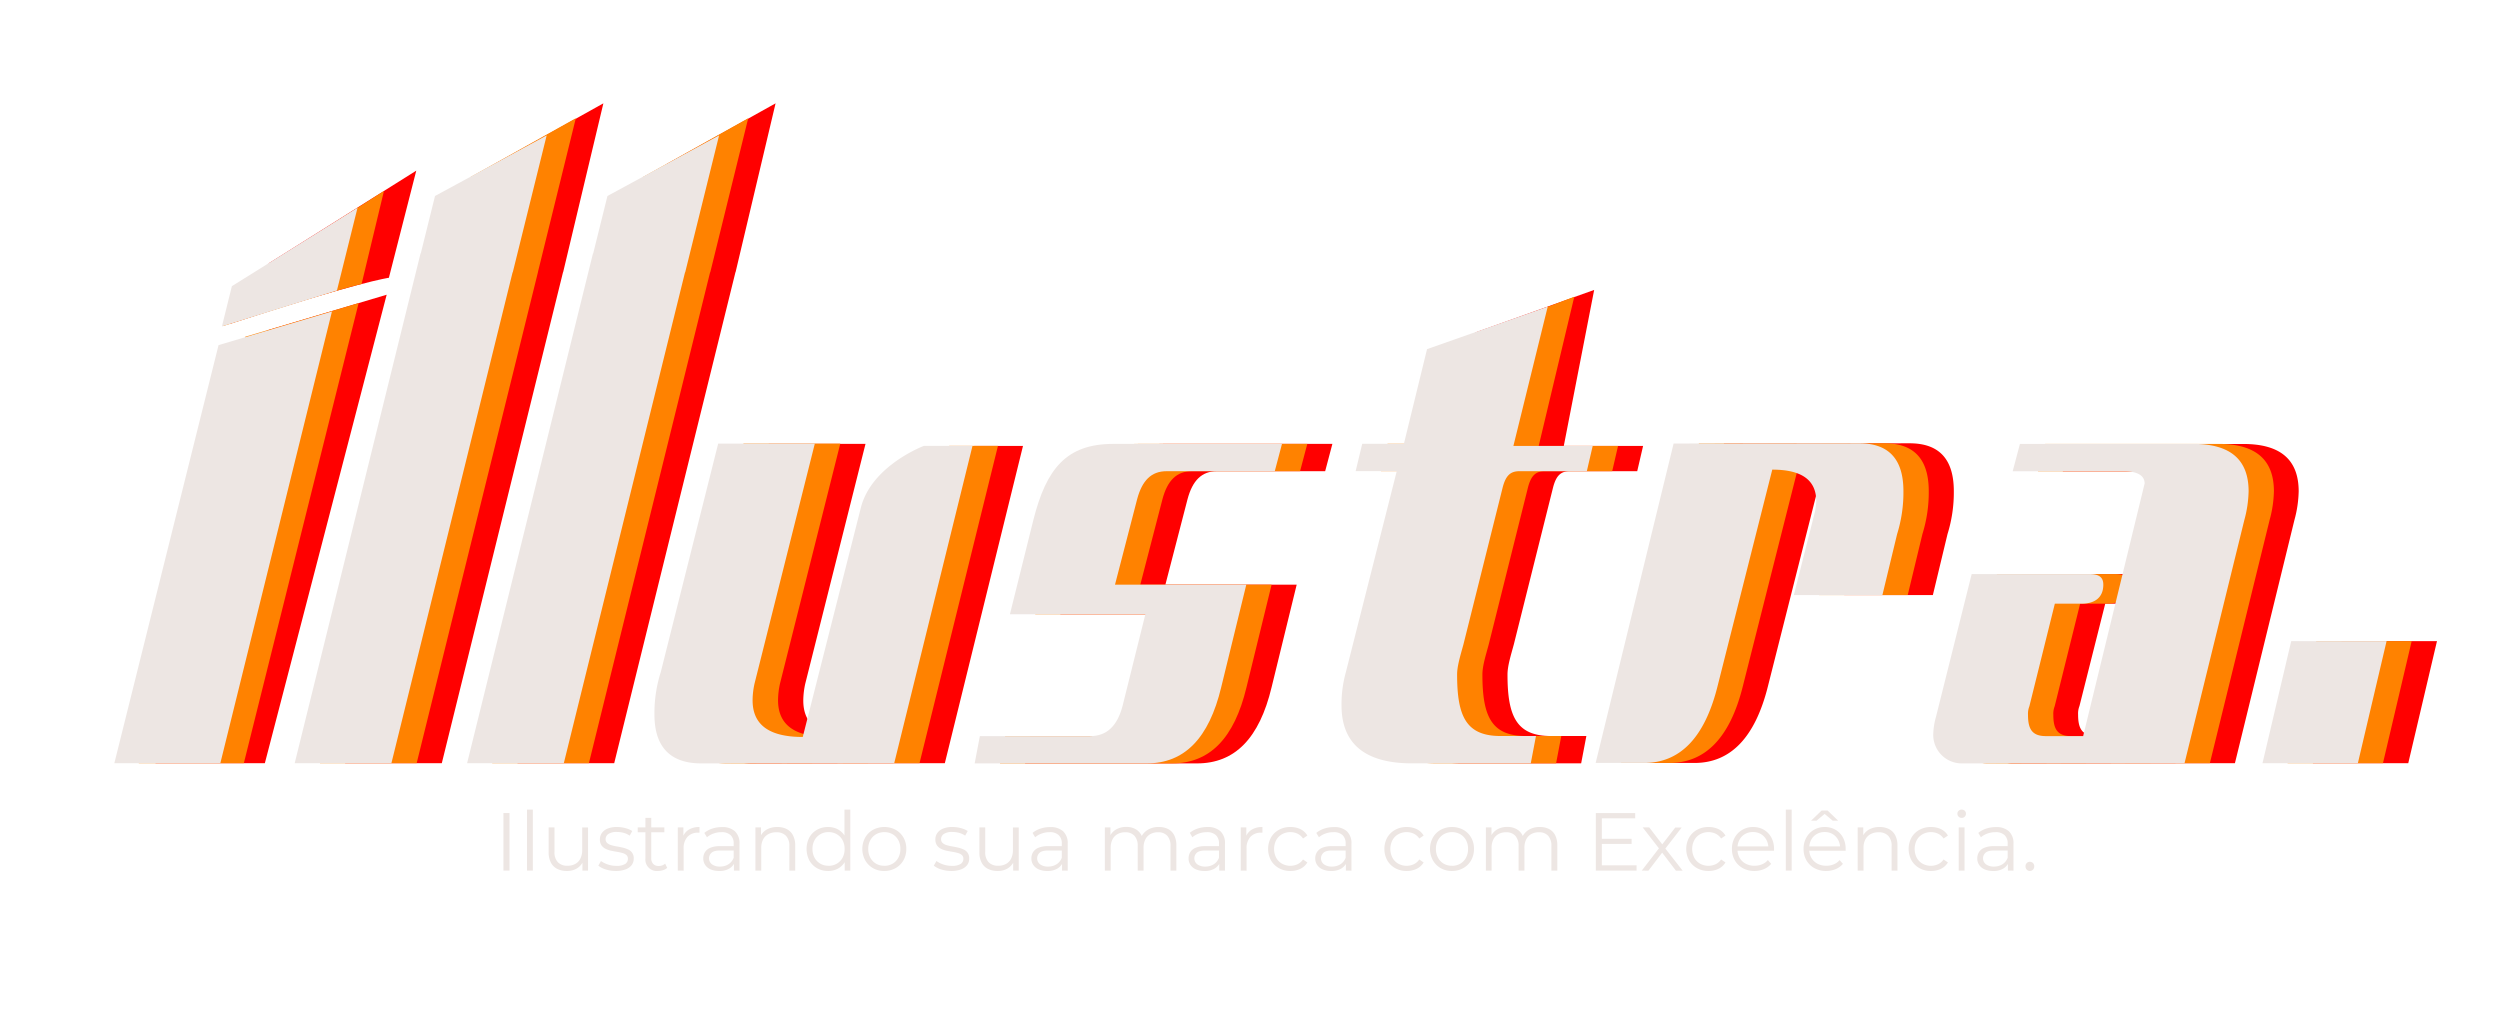 <svg xmlns="http://www.w3.org/2000/svg" id="Camada_1" data-name="Camada 1" viewBox="0 0 1080 446.29"><defs><style>.cls-1{fill:red;}.cls-2{fill:#ff8200;}.cls-3{fill:#ede6e3;}</style></defs><path class="cls-1" d="M203.55,109.85,213.41,71l47.25-26.36-17.38,72.93m0-.2L190.86,329.69H149.08l54.37-220.23"></path><path class="cls-1" d="M408.17,329.69l-83.37.1c-13.38,0-20.21-7.13-20.21-21.09a58.09,58.09,0,0,1,2.73-18.35l24.8-98.6H373.9l-26,103.48a34.41,34.41,0,0,0-.88,7.42c0,10.54,7.13,15.82,21.68,15.82l25-99.09c4.59-18.26,27.24-26.75,27.24-26.75h21Z"></path><path class="cls-1" d="M572.47,203.56H525.7c-6.54,0-10.54,4-12.69,12.11l-9.56,36.9h56.72l-10.84,44.32c-5.27,22-15.82,32.9-32.22,32.9H442.82L445.07,318h47.64c7.12,0,11.71-4.3,14-13l9.86-39.63H458.05l10.15-40.81c5.57-22,14.16-32.8,34.56-32.8h72.83Z"></path><path class="cls-1" d="M675.56,192.63h34.26l-2.54,10.93H678.09c-4,0-5.85,2.15-7.12,6.84l-17,68c-1.27,4.69-2.73,9.27-2.73,13,0,18.26,4,26.56,18.84,26.56h15.23l-2.25,11.81H631.72c-20.21,0-30.36-8.4-30.46-24.8a51.64,51.64,0,0,1,1.86-14.54l22-86.89H607.41l2.84-11.81h18l9.17-48.13,51.26-18.35Z"></path><path class="cls-1" d="M835,257.06H796.71l8.68-34.26a27.88,27.88,0,0,0,1-6.25c0-9.37-6.54-13.67-19-13.67L763.71,296.6c-5.57,22.16-16.21,33-31.73,33H711.09l33.68-138,80.15-.1c12.69,0,19.13,6.73,19.13,20.69a60.42,60.42,0,0,1-2.73,18.55Z"></path><path class="cls-1" d="M965.49,329.69l-96.25.1A12.31,12.31,0,0,1,856.94,317a30.83,30.83,0,0,1,1.17-7.32L873.53,248H924.4c4.29,0,6.05,1.47,6.05,4.59,0,5.47-3.61,8.2-9.37,8.2H909.46L898.33,305a8.83,8.83,0,0,0-.59,3.71c0,5.86,1.57,9.18,7.72,9.18h16.1l26.56-109c0-3.42-3.13-5.28-9-5.28h-48l3.12-11.81h74.88c16.1,0,23.91,6.84,23.91,20.5a50.72,50.72,0,0,1-1.85,12.4Z"></path><polygon class="cls-1" points="1040.37 329.69 999.17 329.69 1011.57 276.98 1052.77 276.98 1040.37 329.69"></polygon><path class="cls-1" d="M277.94,109.85,287.8,71l47.25-26.36-17.28,72.93m0-.2L265.34,329.69H223.56l54.38-220.23"></path><path class="cls-2" d="M192.62,109.85l10.73-33.39,45.4-25.38-16.4,66.58m.1-.3L180,329.69H138.24l54.38-220.23"></path><path class="cls-2" d="M397.23,329.69l-83.37.1c-13.37,0-20.2-7.13-20.2-21.09a58.09,58.09,0,0,1,2.73-18.35l24.79-98.7H363L337,295.13a33.86,33.86,0,0,0-.88,7.42c0,10.55,7.13,15.82,21.67,15.82l25.09-99c4.59-18.26,27.24-26.75,27.24-26.75h21Z"></path><path class="cls-2" d="M561.63,203.56H514.87c-6.54,0-10.55,4-12.69,12.11l-9.57,36.9h56.72l-10.84,44.32c-5.27,22-15.81,32.9-32.21,32.9H432L434.23,318h47.64c7.13,0,11.72-4.3,14-13l9.86-39.63H447.22l10.15-40.81c5.56-22,14.15-32.8,34.56-32.8h72.82Z"></path><path class="cls-2" d="M664.72,192.63H699l-2.53,10.93H667.26c-4,0-5.86,2.15-7.13,6.84l-17,68c-1.26,4.69-2.73,9.27-2.73,13,0,18.26,4,26.56,18.84,26.56h15.23l-2.24,11.81H620.89c-20.21,0-30.36-8.4-30.46-24.8a51.6,51.6,0,0,1,1.85-14.54l22-86.89H596.58l2.83-11.81h18l10.06-43.54,52.62-20Z"></path><path class="cls-2" d="M824.14,257.06H785.87l8.69-34.26a28.38,28.38,0,0,0,1-6.25c0-9.37-6.54-13.67-19-13.67L752.87,296.6c-5.56,22.16-16.2,33-31.72,33h-20.9l33.68-138,80.15-.1c12.69,0,19.14,6.73,19.14,20.69a60.46,60.46,0,0,1-2.74,18.55Z"></path><path class="cls-2" d="M954.66,329.69l-96.26.1A12.31,12.31,0,0,1,846.1,317a30.83,30.83,0,0,1,1.17-7.32L862.7,248h50.86c4.29,0,6.05,1.47,6.05,4.59,0,5.47-3.61,8.2-9.37,8.2H898.62l-11,44.32a9,9,0,0,0-.58,3.71c0,5.86,1.56,9.18,7.71,9.18h16.11l26.55-109.14c0-3.42-3.12-5.28-9-5.28h-48l3.12-11.81h74.88c16.11,0,23.92,6.84,23.92,20.5a50.8,50.8,0,0,1-1.86,12.4Z"></path><polygon class="cls-2" points="1029.44 329.69 988.24 329.69 1000.64 276.98 1041.84 276.98 1029.44 329.69"></polygon><path class="cls-2" d="M267.1,109.85l10.74-33.39,45.39-25.38-16.4,66.58m0-.3L254.41,329.69H212.63L267,109.46"></path><path class="cls-3" d="M181.68,109.85l6.25-25.19L236.16,58.5l-14.65,59.16m0-.3L169.09,329.69H127.31l54.37-220.23"></path><path class="cls-3" d="M386.3,329.69l-83.37.1c-13.37,0-20.21-7.13-20.21-21.09a58.38,58.38,0,0,1,2.73-18.35l24.8-98.7H352l-26,103.48a33.86,33.86,0,0,0-.88,7.42c0,10.55,7.12,15.82,21.67,15.82l25.09-99c4.59-18.26,27.24-26.75,27.24-26.75h21Z"></path><path class="cls-3" d="M550.7,203.56H503.93c-6.54,0-10.54,4-12.69,12.11l-9.56,36.9H538.4l-10.84,44.32c-5.27,22-15.82,32.9-32.22,32.9H421.05L423.3,318h47.64c7.12,0,11.71-4.3,14-13l9.86-39.63H436.28l10.15-40.81c5.57-22,14.16-32.8,34.56-32.8h72.83Z"></path><path class="cls-3" d="M653.79,192.63h34.26l-2.54,10.93H656.32c-4,0-5.85,2.15-7.12,6.84l-17,68c-1.27,4.69-2.73,9.27-2.73,13,0,18.26,4,26.56,18.84,26.56h15.23l-2.25,11.81H610c-20.21,0-30.36-8.4-30.46-24.8a51.64,51.64,0,0,1,1.86-14.54l22-86.89H585.64l2.84-11.81h18l10-40.9,52.13-18.36Z"></path><path class="cls-3" d="M813.2,257.06H774.94l8.68-34.26a27.88,27.88,0,0,0,1-6.25c0-9.37-6.54-13.67-19-13.67L741.94,296.6c-5.57,22.16-16.21,33-31.73,33H689.32l33.68-138,80.15-.1c12.69,0,19.13,6.73,19.13,20.69a60.42,60.42,0,0,1-2.73,18.55Z"></path><path class="cls-3" d="M943.72,329.69l-96.25.1A12.31,12.31,0,0,1,835.17,317a30.83,30.83,0,0,1,1.17-7.32L851.76,248h50.87c4.29,0,6,1.47,6,4.59,0,5.47-3.61,8.2-9.37,8.2H887.69l-11,44.32a8.81,8.81,0,0,0-.59,3.71c0,5.86,1.56,9.18,7.71,9.18h16.11l26.56-109.14c0-3.42-3.13-5.28-9-5.28h-48l3.13-11.81h74.87c16.11,0,23.92,6.84,23.92,20.5a50.72,50.72,0,0,1-1.85,12.4Z"></path><polygon class="cls-3" points="1018.6 329.69 977.4 329.69 989.8 276.98 1031 276.98 1018.6 329.69"></polygon><path class="cls-3" d="M256.17,109.85l6.25-25.19L310.64,58.5,296,117.66m0-.3L243.57,329.69H201.79l54.38-220.23"></path><path class="cls-1" d="M99,140l17.27-26.36,63.56-39.92L168,120S154.35,121.85,99,140Z"></path><polygon class="cls-1" points="115.3 142.75 167.04 127.32 114.42 329.69 67.17 329.69 115.3 142.75"></polygon><line class="cls-2" x1="111.59" y1="116.68" x2="165.87" y2="82.8"></line><path class="cls-2" d="M96.26,140.89l10.15-20.4,59.46-38-9.67,40.22S150.74,123.42,96.26,140.89Z"></path><polygon class="cls-2" points="105.93 145.48 154.93 130.93 105.34 329.69 59.95 329.69 105.93 145.48"></polygon><path class="cls-3" d="M94.41,149.09l49-14.55L95.19,329.69H49.4M95.87,141l4.3-17.38,54.28-33.87-8.89,35.73m-45.39-1.57L154.45,90"></path><path class="cls-3" d="M217.48,376.09V351.24h2.63v24.85Z"></path><path class="cls-3" d="M227.67,376.09V349.75h2.52v26.34Z"></path><path class="cls-3" d="M244.92,376.26a9.19,9.19,0,0,1-4.15-.88,6.27,6.27,0,0,1-2.75-2.67,9.1,9.1,0,0,1-1-4.43V357.45h2.52V368a6.18,6.18,0,0,0,1.47,4.49,5.53,5.53,0,0,0,4.14,1.51,6.8,6.8,0,0,0,3.39-.8,5.26,5.26,0,0,0,2.2-2.32,8.1,8.1,0,0,0,.77-3.66v-9.76h2.52v18.64h-2.42V371l.39.93a6.9,6.9,0,0,1-2.75,3.21A8.07,8.07,0,0,1,244.92,376.26Z"></path><path class="cls-3" d="M266.08,376.26a14.27,14.27,0,0,1-4.37-.65,9.46,9.46,0,0,1-3.23-1.65l1.14-2a10.68,10.68,0,0,0,2.91,1.47,11.06,11.06,0,0,0,3.73.62,6.82,6.82,0,0,0,3.83-.83,2.61,2.61,0,0,0,1.17-2.22,2.09,2.09,0,0,0-.65-1.62,4.34,4.34,0,0,0-1.73-.88,21.1,21.1,0,0,0-2.37-.52c-.88-.14-1.75-.31-2.61-.49a9.41,9.41,0,0,1-2.36-.84,4.68,4.68,0,0,1-1.73-1.51,4.5,4.5,0,0,1-.65-2.55,4.64,4.64,0,0,1,.85-2.74,5.65,5.65,0,0,1,2.5-1.9,10.47,10.47,0,0,1,4-.69,14.07,14.07,0,0,1,3.62.48,9.93,9.93,0,0,1,3,1.26l-1.1,2a8.67,8.67,0,0,0-2.66-1.22,11.07,11.07,0,0,0-2.84-.37,6.32,6.32,0,0,0-3.71.87,2.65,2.65,0,0,0-1.19,2.22,2.13,2.13,0,0,0,.66,1.66,4.38,4.38,0,0,0,1.74.94,16.37,16.37,0,0,0,2.38.55c.86.15,1.72.32,2.59.52a11.5,11.5,0,0,1,2.38.82,4,4,0,0,1,2.39,3.92,4.53,4.53,0,0,1-.9,2.82,5.87,5.87,0,0,1-2.63,1.85A11.71,11.71,0,0,1,266.08,376.26Z"></path><path class="cls-3" d="M275.49,359.54v-2.09H287v2.09Zm8.8,16.72a4.95,4.95,0,0,1-5.47-5.43v-17.5h2.52v17.36a3.52,3.52,0,0,0,.84,2.52,3.12,3.12,0,0,0,2.39.89,4,4,0,0,0,2.77-1l.89,1.81a4.6,4.6,0,0,1-1.79,1A7.14,7.14,0,0,1,284.29,376.26Z"></path><path class="cls-3" d="M292.81,376.09V357.45h2.41v5.08l-.25-.89a6.18,6.18,0,0,1,2.63-3.25,8.66,8.66,0,0,1,4.58-1.12v2.45l-.28,0h-.29a6,6,0,0,0-4.61,1.79,7.19,7.19,0,0,0-1.67,5.09v9.52Z"></path><path class="cls-3" d="M310.63,376.26a8.85,8.85,0,0,1-3.64-.69,5.35,5.35,0,0,1-2.36-1.92,5,5,0,0,1-.82-2.82,5.06,5.06,0,0,1,.7-2.64,4.82,4.82,0,0,1,2.27-1.92,10.36,10.36,0,0,1,4.24-.73h6.43v1.88h-6.36c-1.8,0-3,.32-3.74,1a3.24,3.24,0,0,0,.19,4.94,5.58,5.58,0,0,0,3.48,1,6.7,6.7,0,0,0,3.67-1,5.64,5.64,0,0,0,2.26-2.82l.57,1.74a5.94,5.94,0,0,1-2.47,2.94A8.12,8.12,0,0,1,310.63,376.26Zm6.43-.17V372l-.11-.68v-6.88a4.82,4.82,0,0,0-1.33-3.66,5.53,5.53,0,0,0-4-1.28,9.62,9.62,0,0,0-3.44.61,8.68,8.68,0,0,0-2.77,1.59l-1.14-1.88a10.18,10.18,0,0,1,3.41-1.86,13.18,13.18,0,0,1,4.19-.66,8,8,0,0,1,5.59,1.79,7,7,0,0,1,2,5.45v11.58Z"></path><path class="cls-3" d="M335.83,357.27a8.76,8.76,0,0,1,4,.87,6.27,6.27,0,0,1,2.7,2.65,9.19,9.19,0,0,1,1,4.47v10.83H341V365.51a6.15,6.15,0,0,0-1.47-4.46,5.54,5.54,0,0,0-4.14-1.51,7.19,7.19,0,0,0-3.46.8,5.5,5.5,0,0,0-2.27,2.31,7.73,7.73,0,0,0-.8,3.64v9.8h-2.52V357.45h2.41v5.11l-.39-1a6.84,6.84,0,0,1,2.84-3.18A9.11,9.11,0,0,1,335.83,357.27Z"></path><path class="cls-3" d="M357.74,376.26a9.51,9.51,0,0,1-4.78-1.2,8.78,8.78,0,0,1-3.32-3.36,10.85,10.85,0,0,1,0-9.92,8.61,8.61,0,0,1,3.32-3.32,9.6,9.6,0,0,1,4.78-1.19,8.74,8.74,0,0,1,4.38,1.1,8.07,8.07,0,0,1,3.09,3.22,10.58,10.58,0,0,1,1.15,5.16,10.91,10.91,0,0,1-1.13,5.15,8,8,0,0,1-3.07,3.25A8.74,8.74,0,0,1,357.74,376.26Zm.17-2.23a7,7,0,0,0,3.57-.91,6.5,6.5,0,0,0,2.49-2.55,7.87,7.87,0,0,0,.9-3.82,7.77,7.77,0,0,0-.9-3.83,6.54,6.54,0,0,0-2.49-2.54,7,7,0,0,0-3.57-.91,6.8,6.8,0,0,0-3.51.91,6.68,6.68,0,0,0-2.49,2.54,7.67,7.67,0,0,0-.92,3.83,7.77,7.77,0,0,0,.92,3.82,6.64,6.64,0,0,0,2.49,2.55A6.8,6.8,0,0,0,357.91,374Zm7,2.06v-5.61l.25-3.77-.35-3.76v-13.2h2.52v26.34Z"></path><path class="cls-3" d="M382,376.26a9.54,9.54,0,0,1-4.86-1.22,9,9,0,0,1-3.37-3.39,10.29,10.29,0,0,1,0-9.83,8.86,8.86,0,0,1,3.37-3.34,10.41,10.41,0,0,1,9.78,0,8.84,8.84,0,0,1,3.37,3.33,9.61,9.61,0,0,1,1.23,4.92,9.74,9.74,0,0,1-1.23,4.92,8.85,8.85,0,0,1-3.39,3.37A9.74,9.74,0,0,1,382,376.26Zm0-2.23a7,7,0,0,0,3.59-.91,6.52,6.52,0,0,0,2.47-2.55,7.87,7.87,0,0,0,.9-3.82,7.77,7.77,0,0,0-.9-3.83,6.56,6.56,0,0,0-2.47-2.54,7.38,7.38,0,0,0-7.1,0,6.68,6.68,0,0,0-2.49,2.54,7.67,7.67,0,0,0-.92,3.83,7.77,7.77,0,0,0,.92,3.82,6.66,6.66,0,0,0,2.47,2.55A6.8,6.8,0,0,0,382,374Z"></path><path class="cls-3" d="M411,376.26a14.27,14.27,0,0,1-4.37-.65,9.46,9.46,0,0,1-3.23-1.65l1.14-2a10.68,10.68,0,0,0,2.91,1.47,11.06,11.06,0,0,0,3.73.62,6.82,6.82,0,0,0,3.83-.83,2.61,2.61,0,0,0,1.17-2.22,2.09,2.09,0,0,0-.65-1.62,4.34,4.34,0,0,0-1.73-.88,20.82,20.82,0,0,0-2.38-.52c-.87-.14-1.74-.31-2.6-.49a9.41,9.41,0,0,1-2.36-.84,4.68,4.68,0,0,1-1.73-1.51,4.5,4.5,0,0,1-.65-2.55,4.64,4.64,0,0,1,.85-2.74,5.65,5.65,0,0,1,2.5-1.9,10.47,10.47,0,0,1,4-.69,14,14,0,0,1,3.62.48,9.93,9.93,0,0,1,3,1.26l-1.1,2a8.56,8.56,0,0,0-2.66-1.22,11.07,11.07,0,0,0-2.84-.37,6.32,6.32,0,0,0-3.71.87,2.65,2.65,0,0,0-1.19,2.22,2.13,2.13,0,0,0,.66,1.66,4.38,4.38,0,0,0,1.74.94,16.37,16.37,0,0,0,2.38.55c.86.15,1.72.32,2.59.52a11.5,11.5,0,0,1,2.38.82,4,4,0,0,1,2.39,3.92,4.53,4.53,0,0,1-.9,2.82,5.87,5.87,0,0,1-2.63,1.85A11.71,11.71,0,0,1,411,376.26Z"></path><path class="cls-3" d="M431,376.26a9.16,9.16,0,0,1-4.15-.88,6.22,6.22,0,0,1-2.75-2.67,9.1,9.1,0,0,1-1-4.43V357.45h2.52V368a6.18,6.18,0,0,0,1.47,4.49,5.51,5.51,0,0,0,4.14,1.51,6.8,6.8,0,0,0,3.39-.8,5.26,5.26,0,0,0,2.2-2.32,8.1,8.1,0,0,0,.76-3.66v-9.76h2.52v18.64h-2.41V371l.39.93a6.9,6.9,0,0,1-2.75,3.21A8.07,8.07,0,0,1,431,376.26Z"></path><path class="cls-3" d="M452.38,376.26a8.85,8.85,0,0,1-3.64-.69,5.35,5.35,0,0,1-2.36-1.92,4.9,4.9,0,0,1-.82-2.82,5.15,5.15,0,0,1,.69-2.64,4.9,4.9,0,0,1,2.28-1.92,10.32,10.32,0,0,1,4.24-.73h6.42v1.88h-6.35q-2.7,0-3.75,1a3.25,3.25,0,0,0,.2,4.94,5.58,5.58,0,0,0,3.48,1,6.73,6.73,0,0,0,3.67-1,5.64,5.64,0,0,0,2.26-2.82l.56,1.74a5.87,5.87,0,0,1-2.46,2.94A8.14,8.14,0,0,1,452.38,376.26Zm6.42-.17V372l-.1-.68v-6.88a4.83,4.83,0,0,0-1.34-3.66,5.49,5.49,0,0,0-3.95-1.28,9.71,9.71,0,0,0-3.45.61,8.79,8.79,0,0,0-2.77,1.59l-1.13-1.88a10.09,10.09,0,0,1,3.41-1.86,13.16,13.16,0,0,1,4.18-.66,8.07,8.07,0,0,1,5.6,1.79,7,7,0,0,1,2,5.45v11.58Z"></path><path class="cls-3" d="M500.66,357.27a8.49,8.49,0,0,1,3.95.87,6.07,6.07,0,0,1,2.63,2.65,9.43,9.43,0,0,1,.94,4.47v10.83h-2.52V365.51a6.36,6.36,0,0,0-1.4-4.46,5.18,5.18,0,0,0-4-1.51,6.63,6.63,0,0,0-3.32.8,5.37,5.37,0,0,0-2.16,2.31,8,8,0,0,0-.77,3.64v9.8h-2.52V365.51a6.27,6.27,0,0,0-1.42-4.46,5.2,5.2,0,0,0-4-1.51,6.61,6.61,0,0,0-3.3.8,5.38,5.38,0,0,0-2.19,2.31,8,8,0,0,0-.76,3.64v9.8h-2.52V357.45h2.41v5l-.39-.89a6.71,6.71,0,0,1,2.75-3.18,8.59,8.59,0,0,1,4.49-1.15,7.78,7.78,0,0,1,4.65,1.37,6.4,6.4,0,0,1,2.49,4.1l-1-.39a7.37,7.37,0,0,1,2.9-3.68A8.74,8.74,0,0,1,500.66,357.27Z"></path><path class="cls-3" d="M520.29,376.26a8.85,8.85,0,0,1-3.64-.69,5.35,5.35,0,0,1-2.36-1.92,4.9,4.9,0,0,1-.82-2.82,5.15,5.15,0,0,1,.69-2.64,4.87,4.87,0,0,1,2.27-1.92,10.41,10.41,0,0,1,4.25-.73h6.42v1.88h-6.35q-2.7,0-3.75,1a3.25,3.25,0,0,0,.2,4.94,5.58,5.58,0,0,0,3.48,1,6.73,6.73,0,0,0,3.67-1,5.57,5.57,0,0,0,2.25-2.82l.57,1.74a5.87,5.87,0,0,1-2.46,2.94A8.16,8.16,0,0,1,520.29,376.26Zm6.42-.17V372l-.11-.68v-6.88a4.82,4.82,0,0,0-1.33-3.66,5.49,5.49,0,0,0-3.95-1.28,9.71,9.71,0,0,0-3.45.61,8.79,8.79,0,0,0-2.77,1.59L514,359.79a10.09,10.09,0,0,1,3.41-1.86,13.16,13.16,0,0,1,4.18-.66,8.07,8.07,0,0,1,5.6,1.79,7,7,0,0,1,2,5.45v11.58Z"></path><path class="cls-3" d="M536,376.09V357.45h2.41v5.08l-.25-.89a6.13,6.13,0,0,1,2.63-3.25,8.66,8.66,0,0,1,4.58-1.12v2.45l-.29,0h-.28a6,6,0,0,0-4.61,1.79,7.15,7.15,0,0,0-1.67,5.09v9.52Z"></path><path class="cls-3" d="M557.49,376.26a9.87,9.87,0,0,1-5-1.22,9,9,0,0,1-3.43-3.37,10.4,10.4,0,0,1,0-9.85,8.81,8.81,0,0,1,3.43-3.34,10,10,0,0,1,5-1.21,9.82,9.82,0,0,1,4.29.92,7,7,0,0,1,3,2.77l-1.88,1.28a5.94,5.94,0,0,0-2.38-2.09,7.43,7.43,0,0,0-6.67.23,6.48,6.48,0,0,0-2.52,2.54,8.35,8.35,0,0,0,0,7.66,6.48,6.48,0,0,0,2.52,2.54,7.43,7.43,0,0,0,6.67.23,5.94,5.94,0,0,0,2.38-2.06l1.88,1.28a7,7,0,0,1-3,2.75A9.55,9.55,0,0,1,557.49,376.26Z"></path><path class="cls-3" d="M575,376.26a8.85,8.85,0,0,1-3.64-.69,5.35,5.35,0,0,1-2.36-1.92,5,5,0,0,1-.82-2.82,5.06,5.06,0,0,1,.7-2.64,4.82,4.82,0,0,1,2.27-1.92,10.32,10.32,0,0,1,4.24-.73h6.42v1.88h-6.35c-1.8,0-3.05.32-3.74,1a3.24,3.24,0,0,0,.19,4.94,5.58,5.58,0,0,0,3.48,1,6.73,6.73,0,0,0,3.67-1,5.64,5.64,0,0,0,2.26-2.82l.57,1.74a5.94,5.94,0,0,1-2.47,2.94A8.14,8.14,0,0,1,575,376.26Zm6.42-.17V372l-.1-.68v-6.88a4.86,4.86,0,0,0-1.33-3.66,5.53,5.53,0,0,0-4-1.28,9.62,9.62,0,0,0-3.44.61,8.68,8.68,0,0,0-2.77,1.59l-1.14-1.88a10.18,10.18,0,0,1,3.41-1.86,13.18,13.18,0,0,1,4.19-.66,8,8,0,0,1,5.59,1.79,7,7,0,0,1,2,5.45v11.58Z"></path><path class="cls-3" d="M607.72,376.26a9.87,9.87,0,0,1-5-1.22,9,9,0,0,1-3.43-3.37,10.4,10.4,0,0,1,0-9.85,8.81,8.81,0,0,1,3.43-3.34,10,10,0,0,1,5-1.21,9.82,9.82,0,0,1,4.29.92,7,7,0,0,1,3,2.77l-1.88,1.28a5.94,5.94,0,0,0-2.38-2.09,7.43,7.43,0,0,0-6.67.23,6.48,6.48,0,0,0-2.52,2.54,8.35,8.35,0,0,0,0,7.66,6.48,6.48,0,0,0,2.52,2.54,7.43,7.43,0,0,0,6.67.23,5.94,5.94,0,0,0,2.38-2.06l1.88,1.28a7,7,0,0,1-3,2.75A9.55,9.55,0,0,1,607.72,376.26Z"></path><path class="cls-3" d="M627.24,376.26a9.54,9.54,0,0,1-4.86-1.22,9.06,9.06,0,0,1-3.37-3.39,10.29,10.29,0,0,1,0-9.83,8.93,8.93,0,0,1,3.37-3.34,10.41,10.41,0,0,1,9.78,0,8.84,8.84,0,0,1,3.37,3.33,9.61,9.61,0,0,1,1.23,4.92,9.74,9.74,0,0,1-1.23,4.92,8.78,8.78,0,0,1-3.39,3.37A9.71,9.71,0,0,1,627.24,376.26Zm0-2.23a7,7,0,0,0,3.59-.91,6.52,6.52,0,0,0,2.47-2.55,7.87,7.87,0,0,0,.9-3.82,7.77,7.77,0,0,0-.9-3.83,6.56,6.56,0,0,0-2.47-2.54,7.38,7.38,0,0,0-7.1,0,6.68,6.68,0,0,0-2.49,2.54,7.67,7.67,0,0,0-.92,3.83,7.77,7.77,0,0,0,.92,3.82,6.66,6.66,0,0,0,2.47,2.55A6.8,6.8,0,0,0,627.24,374Z"></path><path class="cls-3" d="M665.19,357.27a8.5,8.5,0,0,1,4,.87,6.12,6.12,0,0,1,2.63,2.65,9.55,9.55,0,0,1,.94,4.47v10.83H670.2V365.51a6.36,6.36,0,0,0-1.4-4.46,5.18,5.18,0,0,0-4-1.51,6.61,6.61,0,0,0-3.32.8,5.39,5.39,0,0,0-2.17,2.31,8,8,0,0,0-.76,3.64v9.8h-2.52V365.51a6.32,6.32,0,0,0-1.42-4.46,5.22,5.22,0,0,0-4-1.51,6.66,6.66,0,0,0-3.3.8,5.35,5.35,0,0,0-2.18,2.31,8,8,0,0,0-.76,3.64v9.8H641.9V357.45h2.42v5l-.39-.89a6.65,6.65,0,0,1,2.75-3.18,8.54,8.54,0,0,1,4.49-1.15,7.82,7.82,0,0,1,4.65,1.37,6.35,6.35,0,0,1,2.48,4.1l-1-.39a7.35,7.35,0,0,1,2.89-3.68A8.76,8.76,0,0,1,665.19,357.27Z"></path><path class="cls-3" d="M692,373.81H707v2.28H689.4V351.24h17v2.27H692Zm-.29-11.46h13.14v2.23H691.74Z"></path><path class="cls-3" d="M709.25,376.09l7.88-10.23,0,1.24-7.49-9.65h2.84l6.14,8-1.06,0,6.14-7.95h2.77l-7.56,9.76,0-1.35,8,10.23H724l-6.5-8.52,1,.14-6.39,8.38Z"></path><path class="cls-3" d="M738.11,376.26a9.94,9.94,0,0,1-5-1.22,9,9,0,0,1-3.42-3.37,10.4,10.4,0,0,1,0-9.85,8.85,8.85,0,0,1,3.42-3.34,10,10,0,0,1,5-1.21,9.85,9.85,0,0,1,4.29.92,7,7,0,0,1,3,2.77l-1.88,1.28a6,6,0,0,0-2.38-2.09,7.45,7.45,0,0,0-6.68.23,6.52,6.52,0,0,0-2.51,2.54,8.35,8.35,0,0,0,0,7.66,6.52,6.52,0,0,0,2.51,2.54,7.45,7.45,0,0,0,6.68.23,6,6,0,0,0,2.38-2.06l1.88,1.28a7.1,7.1,0,0,1-3,2.75A9.58,9.58,0,0,1,738.11,376.26Z"></path><path class="cls-3" d="M758,376.26a10.28,10.28,0,0,1-5.11-1.22,8.94,8.94,0,0,1-3.45-3.37,9.74,9.74,0,0,1-1.24-4.92,9.9,9.9,0,0,1,1.19-4.9,8.7,8.7,0,0,1,3.27-3.35,9,9,0,0,1,4.66-1.23,9.11,9.11,0,0,1,4.67,1.19,8.49,8.49,0,0,1,3.22,3.34,10.17,10.17,0,0,1,1.17,4.95c0,.12,0,.24,0,.37s0,.27,0,.41H750.07v-1.88h14.87l-1,.74a7.35,7.35,0,0,0-.87-3.6,6.52,6.52,0,0,0-2.36-2.47,6.63,6.63,0,0,0-3.45-.88,6.75,6.75,0,0,0-3.44.88,6.21,6.21,0,0,0-2.38,2.49,7.61,7.61,0,0,0-.85,3.66v.39a7.27,7.27,0,0,0,.94,3.74,6.52,6.52,0,0,0,2.63,2.52A7.94,7.94,0,0,0,758,374a8.15,8.15,0,0,0,3.18-.61,6.57,6.57,0,0,0,2.54-1.84l1.42,1.63a8.07,8.07,0,0,1-3.11,2.27A10.51,10.51,0,0,1,758,376.26Z"></path><path class="cls-3" d="M771.47,376.09V349.75H774v26.34Z"></path><path class="cls-3" d="M788.94,376.26a10.3,10.3,0,0,1-5.11-1.22,8.94,8.94,0,0,1-3.45-3.37,9.74,9.74,0,0,1-1.24-4.92,9.9,9.9,0,0,1,1.19-4.9,8.7,8.7,0,0,1,3.27-3.35,9,9,0,0,1,4.66-1.23,9.11,9.11,0,0,1,4.67,1.19,8.49,8.49,0,0,1,3.22,3.34,10.17,10.17,0,0,1,1.17,4.95c0,.12,0,.24,0,.37s0,.27,0,.41H781.06v-1.88h14.87l-1,.74a7.35,7.35,0,0,0-.87-3.6,6.52,6.52,0,0,0-2.36-2.47,6.61,6.61,0,0,0-3.45-.88,6.75,6.75,0,0,0-3.44.88,6.21,6.21,0,0,0-2.38,2.49,7.72,7.72,0,0,0-.85,3.66v.39a7.27,7.27,0,0,0,.94,3.74,6.52,6.52,0,0,0,2.63,2.52A7.94,7.94,0,0,0,789,374a8.15,8.15,0,0,0,3.18-.61,6.57,6.57,0,0,0,2.54-1.84l1.42,1.63a8.07,8.07,0,0,1-3.11,2.27A10.51,10.51,0,0,1,788.94,376.26Zm-6.57-21.72,4.58-4.4h2.56l4.58,4.4h-2.35l-4.5-3.76h2l-4.5,3.76Z"></path><path class="cls-3" d="M812,357.27a8.75,8.75,0,0,1,4,.87,6.22,6.22,0,0,1,2.7,2.65,9.19,9.19,0,0,1,1,4.47v10.83h-2.52V365.51a6.15,6.15,0,0,0-1.48-4.46,5.53,5.53,0,0,0-4.13-1.51,7.16,7.16,0,0,0-3.46.8,5.52,5.52,0,0,0-2.28,2.31,7.73,7.73,0,0,0-.79,3.64v9.8h-2.52V357.45h2.41v5.11l-.39-1a6.79,6.79,0,0,1,2.84-3.18A9.06,9.06,0,0,1,812,357.27Z"></path><path class="cls-3" d="M834.2,376.26a9.87,9.87,0,0,1-5-1.22,9,9,0,0,1-3.43-3.37,10.4,10.4,0,0,1,0-9.85,8.81,8.81,0,0,1,3.43-3.34,10,10,0,0,1,5-1.21,9.86,9.86,0,0,1,4.3.92,7,7,0,0,1,3,2.77l-1.88,1.28a5.94,5.94,0,0,0-2.38-2.09,7.43,7.43,0,0,0-6.67.23,6.48,6.48,0,0,0-2.52,2.54,8.43,8.43,0,0,0,0,7.66,6.48,6.48,0,0,0,2.52,2.54,7.43,7.43,0,0,0,6.67.23,5.94,5.94,0,0,0,2.38-2.06l1.88,1.28a7.08,7.08,0,0,1-3,2.75A9.59,9.59,0,0,1,834.2,376.26Z"></path><path class="cls-3" d="M847.44,353.33a1.79,1.79,0,0,1-1.31-.53,1.73,1.73,0,0,1-.53-1.28,1.66,1.66,0,0,1,.53-1.26,1.81,1.81,0,0,1,1.31-.51,1.88,1.88,0,0,1,1.32.49,1.65,1.65,0,0,1,.53,1.25,1.79,1.79,0,0,1-.52,1.31A1.77,1.77,0,0,1,847.44,353.33Zm-1.28,22.76V357.45h2.52v18.64Z"></path><path class="cls-3" d="M861,376.26a8.85,8.85,0,0,1-3.64-.69,5.35,5.35,0,0,1-2.36-1.92,4.9,4.9,0,0,1-.82-2.82,5.15,5.15,0,0,1,.69-2.64,4.85,4.85,0,0,1,2.28-1.92,10.32,10.32,0,0,1,4.24-.73h6.42v1.88h-6.35q-2.7,0-3.75,1a3.25,3.25,0,0,0,.2,4.94,5.58,5.58,0,0,0,3.48,1,6.73,6.73,0,0,0,3.67-1,5.64,5.64,0,0,0,2.26-2.82l.56,1.74a5.87,5.87,0,0,1-2.46,2.94A8.14,8.14,0,0,1,861,376.26Zm6.42-.17V372l-.1-.68v-6.88a4.83,4.83,0,0,0-1.34-3.66,5.49,5.49,0,0,0-4-1.28,9.71,9.71,0,0,0-3.45.61,8.79,8.79,0,0,0-2.77,1.59l-1.13-1.88a10.09,10.09,0,0,1,3.41-1.86,13.16,13.16,0,0,1,4.18-.66,8.07,8.07,0,0,1,5.6,1.79,7,7,0,0,1,2,5.45v11.58Z"></path><path class="cls-3" d="M876.91,376.26a1.82,1.82,0,0,1-1.34-.56,2,2,0,0,1-.55-1.39,1.89,1.89,0,1,1,3.77,0,2,2,0,0,1-.55,1.39A1.81,1.81,0,0,1,876.91,376.26Z"></path></svg>